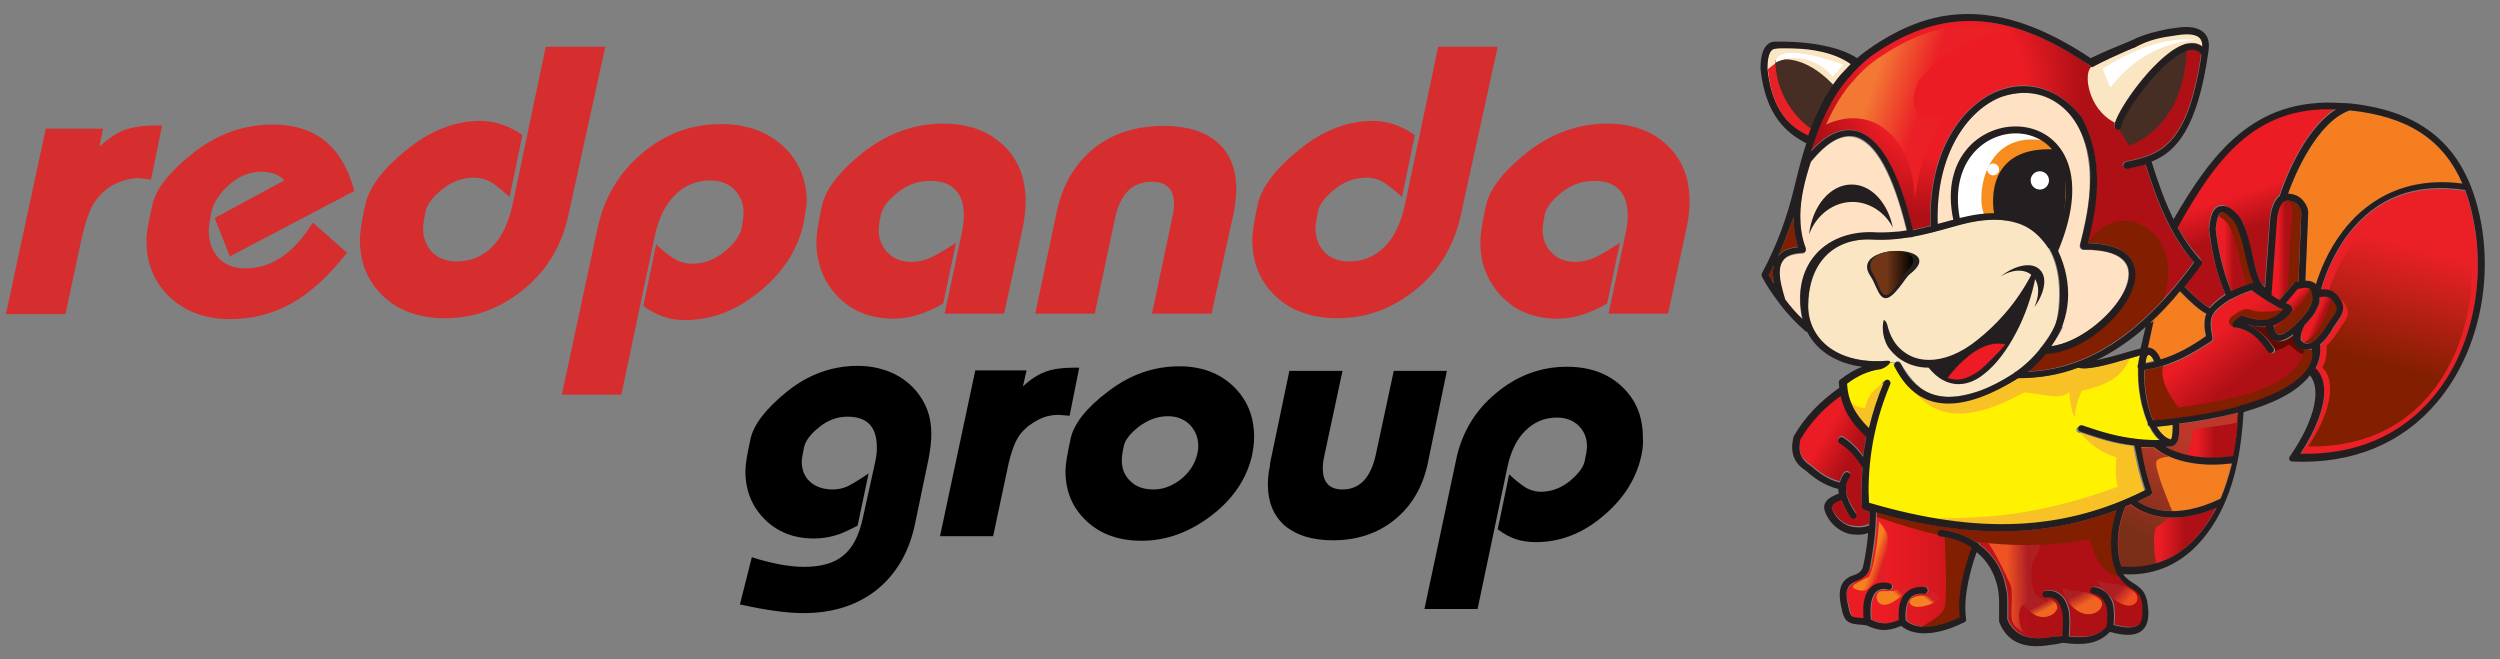 <?xml version="1.0" encoding="utf-8"?>
<!-- Generator: Adobe Illustrator 21.0.2, SVG Export Plug-In . SVG Version: 6.00 Build 0)  -->
<svg version="1.1" id="Layer_1" xmlns="http://www.w3.org/2000/svg" xmlns:xlink="http://www.w3.org/1999/xlink" x="0px" y="0px"
	 viewBox="0 0 546 144" style="enable-background:new 0 0 546 144;" xml:space="preserve">
<rect x="0" y="0" width="546" height="144" fill="#808080" stroke="none"/>
<style type="text/css">
	.st0{fill:none;stroke:#231F20;stroke-width:1.25;}
	.st1{fill:#FBE6C4;}
	.st2{fill:#E82127;}
	.st3{fill:#462E24;}
	.st4{fill:url(#SVGID_1_);}
	.st5{fill:#FFE1C3;}
	.st6{fill:#231F20;}
	.st7{fill:#C4C6C8;}
	.st8{fill:#FFFFFF;}
	.st9{fill:#811F00;}
	.st10{fill:#9D5037;}
	.st11{fill:#F47E20;}
	.st12{fill:#FCC826;}
	.st13{fill:url(#SVGID_2_);}
	.st14{fill:url(#SVGID_3_);}
	.st15{fill:url(#SVGID_4_);}
	.st16{fill:url(#SVGID_5_);}
	.st17{fill:#EB2027;}
	.st18{fill:url(#SVGID_6_);}
	.st19{fill:url(#SVGID_7_);}
	.st20{fill:#FFF200;}
	.st21{fill:#F8C126;}
	.st22{fill:#F78D1E;}
	.st23{fill:#ED1C24;stroke:#231F20;stroke-width:0.147;stroke-miterlimit:2.414;}
	.st24{fill:#FED85D;}
	.st25{fill:url(#SVGID_8_);}
	.st26{fill:url(#SVGID_9_);}
	.st27{fill:url(#SVGID_10_);}
	.st28{fill:url(#SVGID_11_);}
	.st29{fill:url(#SVGID_12_);}
	.st30{fill:url(#SVGID_13_);}
	.st31{fill:url(#SVGID_14_);}
	.st32{fill:url(#SVGID_15_);}
	.st33{fill:url(#SVGID_16_);}
	.st34{fill:#600B00;}
	.st35{fill:url(#SVGID_17_);}
	.st36{fill:url(#SVGID_18_);}
	.st37{fill:url(#SVGID_19_);}
	.st38{fill:url(#SVGID_20_);}
	.st39{fill:url(#SVGID_21_);}
	.st40{fill:url(#SVGID_22_);}
	.st41{fill:#D62E2F;}
</style>
<path class="st0" d="M73,72"/>
<g>
	<path class="st1" d="M404.3,14.1c-0.4-1.7-13-5.4-17.2-3.2c-0.5,0.3-1.1,1.3-1.1,4.1l0,0c1,9.2,4.8,12.7,9,14.9
		c1.6-4.6,3.6-8.7,6.3-12.3l0,0c0.3-0.4,0.6-0.8,0.9-1.1L404.3,14.1L404.3,14.1z"/>
	<path class="st2" d="M395,29.9c0.2-0.6,0.4-1.2,0.7-1.8l0,0l-7.8-14.4c0,0-1.3,1-1.8,1.4l0,0C387,24.2,390.9,27.7,395,29.9z"/>
	<path class="st3" d="M401.2,19.4c1.8,5.5-5.1,9.1-5.1,9.1s-8.1-4.7-8.4-15.3C389.9,12.6,395.1,12.5,401.2,19.4L401.2,19.4z"/>
	
		<radialGradient id="SVGID_1_" cx="424.834" cy="128.509" r="53.56" gradientTransform="matrix(1 0 0 -1 0 146)" gradientUnits="userSpaceOnUse">
		<stop  offset="0.319" style="stop-color:#EC1C24"/>
		<stop  offset="0.562" style="stop-color:#AE1016"/>
	</radialGradient>
	<path class="st4" d="M464.2,35.3l0.3-0.1c6.8-1.5,13.2-2.9,16.2-23.3c-0.7-1-1.6-1.3-2.8-1c-5.5,1.3-14.4,13.9-14.7,16.6
		c0,0.4-0.4,0.7-0.8,0.7s-0.7-0.4-0.7-0.8c0.3-3.3,9.6-16.5,15.8-17.9c1.3-0.3,2.4-0.1,3.4,0.6c0-0.8-0.2-1.4-0.6-1.9
		c-0.8-0.8-2.5-1-5-0.6c-1.4,0.2-2.7,0.4-3.9,0.7l0.2-0.3c0,0-0.7,0.3-1.8,0.7c-1.4,0.4-2.6,0.9-3.7,1.5c-2.9,1.2-6.5,2.8-9.3,4.4
		c-9.3-6.5-17.7-9.7-25.7-10c-7.1-0.3-13.7,1.8-21,6.6c-2.3,1.5-4.4,3.3-6.1,5.3c0,0.1-0.1,0.2-0.2,0.3h-0.1
		c-3.8,4.4-6.3,9.8-8.3,16.2c3.4-3.7,6.7-5.2,9.8-4.5c5.2,1.2,9.4,8.5,12.5,21.7c1.3-0.3,2.6-0.6,3.9-0.9
		c-0.7-16.2,6.9-26.5,14.9-29.6c6.4-2.5,13.1-0.4,17.9,5.6l0.1,0.1c2.5,4.7,3.4,9.4,3.4,14c0,4.7-1,9.3-2,13.6
		c4.9,0.1,8.2,1.4,9.6,3.8c0.5,0.9,0.8,1.9,0.8,3c0,1.7-0.6,3.5-1.7,5.5c-3.3,5.6-11,11.7-17.9,11.9c-1.2,1.5-2.5,2.8-3.9,3.9
		c9-0.4,21.9-4.2,36.3-23.9c-5.3-6-8-13.2-10.6-21.4c-1.2,0.4-2.5,0.7-3.7,0.9l-0.3,0.1c-0.4,0.1-0.8-0.2-0.9-0.6
		C463.5,35.8,463.8,35.4,464.2,35.3L464.2,35.3z"/>
	<path class="st5" d="M450.5,71.6c-0.8,1.5-1.7,2.8-2.6,4.1c5.9-0.8,12.5-6.1,15.4-11c1.6-2.8,2-5.3,1-7c-1.2-2.1-4.4-3.2-9.3-3.1
		c-0.2,0-0.4-0.1-0.6-0.3c-0.1-0.1-0.2-0.3-0.2-0.5c0-0.1,0-0.1,0-0.2c1.1-4.4,2.2-9.2,2.2-14.1c0-4.4-0.8-8.8-3.1-13.2
		c-4.4-5.5-10.3-7.3-16.2-5.1c-7.4,2.8-14.5,12.5-14,27.8c0.9-0.2,1.7-0.5,2.6-0.7l1.5-0.4c-0.1-3.8,0.7-8.1,2.5-12.9
		c3.2-10.5,30.5-9.6,19.6,19.9c2.1,4.3,2.5,10.1,1.1,16.5C450.6,71.4,450.6,71.5,450.5,71.6L450.5,71.6z"/>
	<path class="st5" d="M408.7,50.9c1.6,0.1,3.2,0.1,5.3-0.1c0.8-0.1,1.6-0.2,2.4-0.3c-3-12.4-6.9-19.5-11.4-20.5
		c-2.9-0.7-6.1,1.2-9.6,5.5c-1.2,3.7-2.3,7.7-2.3,11.9c0,2.3,0.3,4.7,1.2,7c0,0.1,0,0.2,0,0.3s0,0.3-0.1,0.4
		c-0.1,0.2-0.4,0.3-0.6,0.3c-2.2,0.1-3.6,0.6-4.3,1.7c-0.5,0.7-0.7,1.6-0.7,2.6c0,1.8,0.6,3.9,1.2,5.9c1.2,1.5,2.4,3,3.8,4.3
		C391.1,58.2,398.3,50.5,408.7,50.9L408.7,50.9z"/>
	<path class="st1" d="M412,78.8c0.3,0,0.5,0.1,0.7,0.3c0.5,0,0.9,0.1,1.2,0.1c0.1-0.1,0.1-0.1,0.2-0.2c0.3-0.2,0.8-0.1,1,0.3
		c4.7,7.9,8.8,8.8,18.1,5.8c2.1-0.7,4.9-2.5,6.6-3.6c0.1-0.1,0.3-0.3,0.4-0.3c2-1.3,3.7-3,5.3-5c0.1-0.2,0.2-0.3,0.3-0.4
		c1.1-1.4,2.2-3.1,3.2-4.9c0.5-2.4,0.7-4.6,0.7-6.8c0-5.4-1.5-9.8-4.5-12.6c-3.8-3.6-9.6-4.5-16.9-2.5l-2.2,0.6
		c-2.8,0.8-5.7,1.5-8.5,2.1c-0.1,0-0.1,0.1-0.2,0.1s-0.2,0-0.3,0c-1,0.2-2.1,0.3-3.1,0.4c-2.2,0.2-3.9,0.2-5.5,0.1
		C400,52,394.9,58,394.9,66.9c0,1.8,0.4,3.5,1.2,5.1C398.5,76.9,404.5,79.4,412,78.8L412,78.8z"/>
	<path class="st6" d="M412.3,75.7c0.6,0.9,1.3,1.6,2.1,2.3c1.9,1.5,4.2,2.3,6.8,2.3c1,1.2,2,2.1,3.1,2.7s2.3,0.9,3.4,0.9
		c2,0,3.9-0.8,5.6-2.2c2.6-2,5-5.2,7-9s3.5-8.1,4.3-12.4c0.1-0.4,0-0.8-0.4-1s-0.2,0-0.4,0.4c-3.5,6.8-8.1,11.5-11.9,14.5
		c-3.8,3.1-7.5,4.4-10.6,4.4c-2.3,0-4.2-0.7-5.8-2c-1.6-1.3-2.7-3.1-3.3-5.6c-0.1-0.4-0.4-1.1-0.8-1.1
		C411.2,70.6,410.8,73.1,412.3,75.7L412.3,75.7z"/>
	<path class="st6" d="M445.6,59c1.6,1.7,0.9,5.1-1.3,8.1c2.8-6.4-1.9-10.1-7.4-6.7C440.2,57.8,443.9,57.1,445.6,59L445.6,59z"/>
	<path class="st7" d="M469.6,76.8c0,0.1,0,0.2-0.1,0.3C469.6,77,469.6,76.9,469.6,76.8L469.6,76.8z"/>
	<path class="st8" d="M446.1,30.1c-5.4-3.7-15.7,0.3-17.1,5.4c-2,4.6-2.4,8.9-1.4,12.4c7.5-1.8,14.8-1.2,18.8,2.7
		c0.8,0.8,1.5,1.7,2.2,2.7c1.6-4,2.5-9.8,2.6-17.7C449.1,30.3,447.4,31.8,446.1,30.1L446.1,30.1z"/>
	<path class="st9" d="M391.7,47.3c-0.9,2.9-2,5.8-3.4,8.6c0.9-1.2,2.4-1.8,4.4-2C392,51.7,391.7,49.5,391.7,47.3L391.7,47.3z"/>
	<path class="st10" d="M501.7,61.6c0.1,0,0.2,0,0.2-0.1l0.6-14.8c0-0.7-0.2-1.4-0.8-2c-0.6-0.6-1.4-0.9-2.2-0.9
		c-0.2,0-0.4,0-0.5,0.1s-0.2,0.2-0.4,0.2c-0.9,0.8-1.3,2.7-1.4,3.9L496,64.4c0.6,0.4,1.2,0.7,1.8,1.1l3-3.6c0.1-0.1,0.3-0.2,0.4-0.2
		L501.7,61.6L501.7,61.6z"/>
	<path class="st10" d="M499.7,68.9c-1.1,1.1-2.1,1.7-3.2,2.1c0.2,0.9,0.5,1.8,1.1,2c0.4,0.1,1.7,0,4.7-3.2c1.3-1.4,2.2-2.6,2.7-4.3
		c0-0.3,0-0.5,0-0.7c0-1.1-0.2-1.6-0.5-1.8c-0.5-0.4-1.5-0.2-2.6,0h-0.1c-0.2,0.2-1.7,2-2.6,3.1l0,0c0.6,0.3,1.2,0.5,1.4,1.1
		C500.8,67.9,500.3,68.4,499.7,68.9L499.7,68.9z"/>
	<path class="st11" d="M499.7,42.3c1.2,0,2.3,0.5,3.2,1.4c0.8,0.8,1.2,1.9,1.2,3.1l-0.6,14.5c0.8,0,1.5,0.1,2.1,0.6
		c0.1,0.1,0.1,0.1,0.2,0.2c0.8-2.6,2.5-7.1,5.8-11.5c4.4-5.8,12.5-12.3,26.2-10.5c-4.2-9.6-12-14.7-24.6-16
		C506,26.6,501.2,38.3,499.7,42.3L499.7,42.3z"/>
	<path class="st12" d="M469.2,77.4c0,0-0.1,0.1-0.2,0.1c-0.2,0.2-0.4,0.8-0.6,1.7c0.6-0.1,1.3-0.2,1.9-0.4
		C470,77.8,469.5,77.5,469.2,77.4L469.2,77.4z"/>
	<path class="st10" d="M503.3,74.8c1.9,0.9,4.2-2.5,5.1-4l0.9-1.3c1.1-1.5,1.5-2.2,0.6-3.5c-0.6-0.8-1.1-1.5-3.2-1.2
		c0,0.3,0,0.5,0,0.8v0.1c-0.5,2-1.6,3.4-3.1,5l-0.1,0.1c0,0.1,0,0.1-0.1,0.2c-0.3,0.5-1,2-0.7,3C502.7,74.4,502.9,74.7,503.3,74.8
		L503.3,74.8z"/>
	
		<linearGradient id="SVGID_2_" gradientUnits="userSpaceOnUse" x1="488.727" y1="117.918" x2="498.584" y2="87.327" gradientTransform="matrix(1 0 0 -1 0 146)">
		<stop  offset="0.424" style="stop-color:#EC1C24"/>
		<stop  offset="0.676" style="stop-color:#AE1016"/>
	</linearGradient>
	<path class="st13" d="M480.7,57.6c-1.2,1.7-2.5,3.3-3.7,4.8c2.8,3,4.8,4.5,5.6,4.7c0.1-0.2,0.3-0.3,0.4-0.5c0.9-0.9,1.9-1.7,3-2.4
		c-1.8-4.3-3.1-9.2-3.6-14.3v-0.1c0.2-2.9,0.9-4.5,2.1-4.9c1.1-0.4,2.3,0.2,3.8,1.8l0.3,0.3c0.4,0.4,0.9,0.9,1.2,1.6
		c0.9,2,1.4,4.4,2,6.7c0.7,3.2,1.4,6.3,2.8,7.3l1.1-14.9c0.2-2,0.8-4.1,2.1-5.1c0.7-2.2,5.1-14.4,12.3-18.9
		c-18-0.8-26.4,11.1-34.7,25.5c1.4,2.6,3.1,5,5.1,7.2C480.9,56.9,480.9,57.3,480.7,57.6L480.7,57.6z"/>
	<path class="st11" d="M476,63.6c-2.1,2.6-4.3,4.8-6.5,6.9c0.4,0,0.7-0.2,0.8-0.6l-1.3,6c0.8,0,2,0.5,2.8,2.6c3.7-1.1,6.9-3,9.9-5
		v-0.1c-0.2-1-0.3-1.9-0.3-2.8c0-0.7,0.1-1.4,0.4-2.1C480.5,67.9,478.6,66.3,476,63.6L476,63.6z"/>
	<path class="st11" d="M470.4,97.7c-1,0-2-0.1-2.9-0.1c0.7,3.6,1.5,6.7,2.4,9.7c0.1,0.3,0,0.7-0.4,0.9c-0.9,0.5-1.8,0.9-2.7,1.3
		c2,1.4,8,4.3,18.1-0.6c1-2.3,1.8-4.9,2.4-7.7C476.4,102.6,471.1,98.3,470.4,97.7L470.4,97.7z"/>
	
		<linearGradient id="SVGID_3_" gradientUnits="userSpaceOnUse" x1="473" y1="50.829" x2="488.928" y2="50.829" gradientTransform="matrix(1 0 0 -1 0 146)">
		<stop  offset="0.424" style="stop-color:#EC1C24"/>
		<stop  offset="0.676" style="stop-color:#AE1016"/>
	</linearGradient>
	<path class="st14" d="M475.1,97.2c-0.1,0.1-0.2,0.1-0.3,0.2c-0.1,0.1-0.2,0.2-0.4,0.2c-0.5,0-0.9,0.1-1.4,0.1
		c2.3,1.3,7.1,3.1,14.8,2c0.5-2.8,0.9-5.9,1.2-9.4c-4.3,1.1-8.9,1.9-12.9,2.4C476.1,96,475.5,96.8,475.1,97.2L475.1,97.2z"/>
	
		<linearGradient id="SVGID_4_" gradientUnits="userSpaceOnUse" x1="462.581" y1="29.052" x2="484.015" y2="29.052" gradientTransform="matrix(1 0 0 -1 0 146)">
		<stop  offset="0.424" style="stop-color:#EC1C24"/>
		<stop  offset="0.676" style="stop-color:#AE1016"/>
	</linearGradient>
	<path class="st15" d="M465.4,110.1c-0.4,0.2-0.8,0.3-1.2,0.5c0,0.1,0,0.1-0.1,0.2c-0.6,1.5-2.3,6-1.2,11.5c0.1,0.5,0.2,1,0.4,1.4
		c11,1,17.3-6,20.7-12.8C472.9,115.6,466.8,111.3,465.4,110.1L465.4,110.1z"/>
	
		<linearGradient id="SVGID_5_" gradientUnits="userSpaceOnUse" x1="403.236" y1="20.606" x2="468.004" y2="20.606" gradientTransform="matrix(1 0 0 -1 0 146)">
		<stop  offset="0.124" style="stop-color:#EC1C24"/>
		<stop  offset="0.629" style="stop-color:#AE1016"/>
	</linearGradient>
	<path class="st16" d="M461.5,122.6c-0.7-3.6-0.4-7.4,0.9-11.2c-15.7,6-32.3,6.2-52.5,0.5c0.1,4.1-0.6,8.3-1.3,12
		c-0.7,2.1-2.3,2.4-3,3c-3.3,1.5-2.2,3.7-1.6,6.1v0.2c0.4,1.7,0.8,1.7,2.3,1.8c0.3,0,0.6,0,0.9,0.1c-0.3-3.4,0.3-5.7,1.8-6.9
		c1.7-1.4,3.8-0.7,3.9-0.7c0.4,0.1,0.6,0.5,0.5,0.9s-0.5,0.6-0.9,0.5c0,0-1.5-0.4-2.5,0.4c-1.1,0.9-1.5,3-1.2,6c2,1,3.5,1.2,6.1,0.1
		c-0.2-2.7,0.3-4.7,1.6-6c1.7-1.6,4-1.2,4.1-1.2c0.4,0.1,0.7,0.5,0.6,0.9s-0.5,0.7-0.9,0.6c0,0-1.7-0.3-2.8,0.8
		c-1,0.9-1.3,2.6-1.1,5c2.3,2,6.8,1.8,11.8-0.7c-0.7-5.9,1.8-13,2.6-15.2c-3.2-2-6.5-2.4-6.7-2.4c-0.4,0-0.7-0.4-0.7-0.8
		s0.4-0.7,0.8-0.7c0.1,0,3.8,0.4,7.5,2.7c0.1,0,0.2,0,0.4,0.1c0.2,0.1,0.4,0.3,0.4,0.5c2.6,1.9,4.9,4.9,5.8,9.5
		c0.1,0.8,0.3,1.6,0.3,2.5c0,0,0,4,0,4.3c1.5,3.5,4.7,4.7,9.7,3.8l0.9-0.1l1.3-0.2c0.2-2.1,0.2-4.1,0-5.2c-0.3-1.4-0.8-2.4-1.6-2.9
		c-0.8-0.5-1.7-0.4-1.7-0.3c-0.4,0.1-0.8-0.2-0.9-0.5c-0.1-0.4,0.1-0.8,0.5-0.9c0.1,0,1.5-0.4,2.9,0.5c1.1,0.7,1.9,2,2.3,3.9
		c0.2,1.2,0.2,3.3,0,5.5c3.5,0.4,6.3,0.1,8.3-2.2c0.3-1.9,0.2-3.6-0.2-4.7c-0.8-2.2-2.6-2.4-2.7-2.4c-0.4,0-0.7-0.4-0.7-0.8
		c0-0.4,0.4-0.7,0.8-0.7c0.1,0,2.8,0.2,4,3.3c0.4,1.2,0.5,3,0.3,5c2.6,0.7,4.5,0.7,5.4,0c0.6-0.5,0.9-1.3,0.9-2.6v-0.4v-1.2
		c-0.2-2.4-1.1-3-2.4-3.8C464,127.6,462.3,126.4,461.5,122.6L461.5,122.6z"/>
	<path class="st10" d="M502.6,76.2c-0.7-0.3-1.2-0.9-1.4-1.6c-0.2-0.5-0.2-1-0.1-1.5c-1.6,1.3-2.8,1.7-3.9,1.4
		c-1.3-0.4-1.9-1.9-2.1-3.1c-1.4,0.2-2.8-0.1-4.1-0.5c2.8,1.2,4.5,3.3,5.8,5.2c0.1,0.1,0.1,0.3,0.1,0.4c0,0.2-0.1,0.5-0.3,0.6
		c-0.3,0.2-0.8,0.1-1-0.2c-1.9-2.8-3.8-4.7-7.1-5.3c-0.3-0.1-0.5-0.3-0.6-0.5c-0.1-0.3,0-0.6,0.2-0.8l1.4-1.1
		c0.2-0.2,0.5-0.2,0.7-0.1c3.4,1.1,5.6,1.6,8.4-1.1c0.1-0.1,0.2-0.2,0.3-0.3c-0.1,0-0.2-0.1-0.2-0.1c-0.3-0.1-0.7-0.3-1-0.4l0,0
		c-1.3-0.6-2.4-1.4-3.3-2l-1.6-1.1c0,0-0.5-0.3-0.8-0.6c-1.7,0.5-3.2,1.1-4.5,1.9c-0.1,0.1-0.1,0.1-0.2,0.1h-0.1
		c-1.2,0.7-2.2,1.5-3.1,2.4c-0.9,0.8-1.1,1.7-1.1,2.8c0,0.7,0.1,1.6,0.3,2.6l0.1,0.6V74c0,0.2-0.1,0.5-0.3,0.6
		c-4.2,2.8-8.9,5.6-14.6,6.3c-0.1,1.9,0.1,4.5,0.7,7.3c0.3,1.4,0.7,2.7,1.2,3.7c7.3-0.6,13.6-1.7,18.9-3.1c0.1-0.2,0.4-0.3,0.6-0.3
		c0.1,0,0.1,0,0.2,0c6.6-1.9,11.3-4.4,13.6-7.3c1.2-1.5,1.8-3.2,1.7-4.9C504.2,76.6,503.3,76.5,502.6,76.2L502.6,76.2z"/>
	<path class="st17" d="M538.4,41.7c-10.8-1.7-19.5,1.6-25.7,9.8c-3.5,4.7-5.2,9.7-5.8,11.9c2.3-0.2,3.3,0.8,4,1.8
		c1.7,2.2,0.5,3.8-0.5,5.3l-0.8,1.2c-1.1,1.8-2.1,2.9-2.9,3.7c0.2,1.8-0.1,3.6-1,5.2c1.3,1.2,1.9,3,1.9,5.1c0,3.6-1.8,8.4-5.2,13.6
		c12,0.2,22.1-4.1,29-12.4c8.5-10.2,11.8-25.9,8.5-40C539.5,45,539,43.3,538.4,41.7L538.4,41.7z"/>
	
		<linearGradient id="SVGID_6_" gradientUnits="userSpaceOnUse" x1="531.526" y1="109.131" x2="515.782" y2="49.994" gradientTransform="matrix(1 0 0 -1 0 146)">
		<stop  offset="0.286" style="stop-color:#EB2027"/>
		<stop  offset="0.729" style="stop-color:#811F00"/>
	</linearGradient>
	<path class="st18" d="M537.3,44.5c-10-1.6-17.9,1.5-23.6,9c-3.3,4.3-4.8,8.9-5.4,11c2.1-0.2,3,0.8,3.7,1.7c1.5,2.1,0.5,3.5-0.5,4.8
		l-0.7,1.1c-1,1.6-1.9,2.7-2.7,3.4c0.2,1.7-0.1,3.3-0.9,4.8c1.2,1.1,1.7,2.7,1.7,4.7c0,3.3-1.6,7.7-4.8,12.5
		c11.1,0.2,20.3-3.7,26.7-11.5c7.8-9.4,10.9-23.8,7.9-36.8C538.3,47.5,537.9,45.9,537.3,44.5L537.3,44.5z"/>
	
		<linearGradient id="SVGID_7_" gradientUnits="userSpaceOnUse" x1="391.368" y1="52.412" x2="417.315" y2="36.889" gradientTransform="matrix(1 0 0 -1 0 146)">
		<stop  offset="0.224" style="stop-color:#EC1C24"/>
		<stop  offset="0.471" style="stop-color:#AE1016"/>
	</linearGradient>
	<path class="st19" d="M408.3,112.4c0-0.3,0-0.6,0-1c-0.4-0.1-0.8-0.2-1.2-0.4c-0.3-0.1-0.5-0.4-0.5-0.7c-0.1-2.9-0.1-5.7,0.2-8.5
		c-1.7-2.5-2.4-3.5-5-5.3c-0.3-0.2-0.4-0.7-0.2-1c0.2-0.3,0.7-0.4,1-0.2c2.2,1.6,3.2,2.6,4.3,4.2c0.2-1.5,0.4-2.9,0.7-4.4
		c-2.2-2-4.7-4.7-5.6-8.9c-3.8,2.7-6.7,5.9-8.8,9.5c-0.1,0.6-0.2,1.2-0.2,1.7c0,1.8,0.8,3,2.4,4l0.1,0.1c1.7,1.4,3.5,2.9,6.3,3.6
		c0.3-1.2,0.9-1.9,1-2c0.3-0.3,0.7-0.3,1-0.1c0.3,0.3,0.3,0.7,0.1,1c-0.1,0.1-2.3,2.8,1.4,7.8c0.2,0.3,0.2,0.8-0.2,1
		c-0.3,0.2-0.8,0.2-1-0.1c-1.1-1.4-1.7-2.7-2-3.8c-0.8,0.3-1.7,0.7-2,1.2c-0.1,0.2-0.1,0.4-0.1,0.6c0.6,1.8,2.4,3.9,4.7,4.1
		c2.3,0.3,3.2-0.3,3.2-0.3c0.1-0.1,0.2-0.1,0.3-0.1C408.3,114,408.3,113.2,408.3,112.4L408.3,112.4z"/>
	<path class="st20" d="M454.7,93l1.5,0.5c3.3,1.1,8.5,2.8,15.4,2.7c-0.9-0.8-1.7-1.9-2.2-3c-0.2-0.1-0.4-0.3-0.4-0.5
		c0-0.1,0-0.2,0-0.3c-0.6-1.4-1-2.9-1.3-4c-0.5-2.2-0.8-4.6-0.8-6.7c0-0.4,0-0.9,0-1.3c0-0.1,0-0.1-0.1-0.2v-0.1
		c0-0.1,0-0.3,0.1-0.4c0.1-0.8,0.2-1.5,0.4-2c-0.7,0.2-1.6,0.4-2.4,0.7c-5,1.5-9.3,2.6-11.1,2c-4.2,1.5-8.6,2.3-13.1,2.3
		c-1.9,1.2-3.9,2.2-6.2,2.9c-8.3,2.7-15.1,4-20.8-5.5c-0.2-0.3-0.1-0.6,0-0.8l0,0c-0.3,0-0.8-0.1-1.2-0.1c0.2,0.3-0.7,0.8-1.3,1
		c-1.6,0.6-2.5,0.8-4.1,1.4c-1.3,0.5-2.7,1.3-4.1,2.4c0.3,3.7,1.7,6.7,4.8,9.7c0.8-3.4,1.9-6.8,3.3-10.1c0.2-0.4,0.6-0.5,1-0.4
		c0.3,0.1,0.4,0.4,0.4,0.7c0,0.1,0,0.2-0.1,0.3c-3.2,7.4-4.7,15-4.7,23.3c0,0.8,0,1.6,0.1,2.5c23.8,7,42.5,6.2,60.4-2.8
		c-1-2.9-1.7-6-2.4-9.7c-4.4-0.5-7.9-1.7-10.3-2.5l-1.5-0.5c-0.4-0.1-0.6-0.5-0.5-0.9C453.9,93.1,454.3,92.9,454.7,93L454.7,93z"/>
	<path class="st21" d="M465.1,78.3H465c-5,1.5-9.3,2.6-11.1,2c-4.2,1.5-8.6,2.3-13.1,2.3c-1.9,1.2-3.9,2.2-6.2,2.9
		c-6.9,2.2-12.7,3.5-17.7-1.5c0.1,0.4,0.4,0.8,0.9,1.3c4.5,5.3,10.9,7.8,24.3,0.4c3.8,0.2,7.9,1.9,9.8-0.1c0.1-0.1,0.2,4.5,1.4,5.6
		c-0.5-1.8,1.4-5.9,1.4-5.9l1.9-0.4l0.1-0.1C461.4,83.6,464,81.3,465.1,78.3L465.1,78.3z M403.8,87.1c0.7,2.4,2.1,4.5,4.3,6.6
		c0.8-3.4,1.9-6.8,3.3-10c-1.9,1.1-3.5,2.5-4.1,5.5C405.8,88.9,404.4,88.5,403.8,87.1L403.8,87.1z M462.4,95.3
		c1.5,0.3,3.2,0.6,5,0.8V96C465.7,95.7,464,95.5,462.4,95.3L462.4,95.3z M422.2,113.2c17.3,3,32,1,46.1-6.1c-1-2.9-1.7-6-2.4-9.7
		c-4.4-0.5-7.9-1.7-10.3-2.5l-1.4-0.5c1.8,2.1,3.8,4.1,8,5.5c-0.1,2.6-0.3,3.7,0.3,6.4C445.8,112.4,434.6,113.2,422.2,113.2
		L422.2,113.2z"/>
	<path class="st12" d="M474.2,96c0.1-0.1,0.4-0.7,0.4-2.5c0-0.2,0-0.4,0-0.7c-1.2,0.1-2.4,0.3-3.5,0.4C471.9,94.7,473,95.7,474.2,96
		L474.2,96z"/>
	<path class="st22" d="M433.5,47c-2-2.5-1.1-20.4,15.3-15.8c0,0,4.7,6,2.2,13.9s-3,8.5-3,8.5S445.9,47,433.5,47L433.5,47z"/>
	<path class="st6" d="M449.7,52.1c1.1-3.6,1.6-8.5,1.4-14.8c-1.2-5.3-3-4.7-3-4.7c-15.5-0.4-12.6,13.9-12.6,13.9s0,0.3,0.1,0.7
		c3.4,0.4,6.3,1.5,8.7,3.5c1.2,1,2.2,2.2,3.1,3.5C448.3,53.6,449.1,52.9,449.7,52.1L449.7,52.1z"/>
	<path class="st6" d="M404.4,40.3c4.3,0,7.9,4,9,9.4c-1.7-3.3-5.1-5.6-8.8-5.6c-4.3,0-8,3-9.5,7.1C395.8,45,399.7,40.3,404.4,40.3
		L404.4,40.3z"/>
	<path class="st3" d="M461.9,26.8l3.1,5c0,0,12.6-3.7,12.6-22.3C471.8,10.9,463.2,22.7,461.9,26.8L461.9,26.8z"/>
	<path class="st6" d="M423.2,80.2c3.1-0.5,6.3-2,9.6-4.6c3-2.4,5.9-5.7,8.7-10c-1.2,3.6-2.8,7-4.7,9.8c-1.4,2.1-3,3.9-4.5,5.1
		c-1.6,1.2-3.2,1.8-4.7,1.8c-0.9,0-1.7-0.2-2.6-0.7C424.4,81.3,423.8,80.8,423.2,80.2L423.2,80.2z"/>
	<path class="st23" d="M425.2,82.6c0.8-1.1,2.8-3.5,5.2-5.3c2.3-1.7,5.1-2.9,7.7-2.1c-1.2,1.5-4.3,4.6-5.5,5.6
		c-1.8,1.4-3.7,2.2-5.4,2.2C426.5,82.9,425.9,82.8,425.2,82.6L425.2,82.6z"/>
	<path class="st1" d="M461.9,26.8c1.2-4,9.8-15.9,15.7-17.3c1.3-0.3,2.4-0.1,3.4,0.6c0-0.8-0.2-1.4-0.6-1.9c-1.9-2-8.4-0.3-10.5,0.5
		c-1.4,0.4-2.6,0.9-3.7,1.5c-2.9,1.2-6.4,2.8-9.2,4.3C454.9,15.2,455.7,23.7,461.9,26.8L461.9,26.8z"/>
	<path class="st24" d="M478.8,10.8c-0.3,0-0.6,0-0.9,0.1c-0.1,0-0.2,0.1-0.3,0.1L478.8,10.8L478.8,10.8z"/>
	<path class="st8" d="M387.7,13.7c3.5-1.7,8.2-1.7,12.6,3c1.1-1.1,1.2-1.5,2.3-2.6C392.8,10.7,388.1,10.8,387.7,13.7L387.7,13.7z"/>
	<path class="st9" d="M387.4,57.8c-0.4,0.7-0.7,1.4-1.1,2.1c0.4,0.7,0.7,1.3,1.1,1.9c-0.1-0.8-0.2-1.6-0.2-2.3
		C387.2,59,387.3,58.4,387.4,57.8L387.4,57.8z"/>
	
		<linearGradient id="SVGID_8_" gradientUnits="userSpaceOnUse" x1="401.913" y1="129.779" x2="435.37" y2="118.627" gradientTransform="matrix(1 0 0 -1 0 146)">
		<stop  offset="0.209" style="stop-color:#F37834"/>
		<stop  offset="0.538" style="stop-color:#EB2027"/>
	</linearGradient>
	<path class="st25" d="M438.9,6.6c-2.3-0.6-4.6-0.9-6.9-1c-7.1-0.3-13.8,1.8-21,6.6c-2.4,1.5-4.4,3.3-6.1,5.3c0,0.1-0.1,0.2-0.2,0.3
		h-0.1c-2.4,2.7-4.2,5.9-5.8,9.4c10.6-4.8,19.1,3.5,19.4,16.4c0.9-7.1,2.7-13.4,6.8-17.9c-6.9,0.9-8.4-2.1-6.1-8
		C422.8,13.1,428.8,8.2,438.9,6.6L438.9,6.6z"/>
	<path class="st9" d="M456,53c4.9,0.1,8.1,1.4,9.6,3.8c0.5,0.9,0.8,1.9,0.8,3c0,1.7-0.6,3.5-1.7,5.5c-3.3,5.6-11,11.7-17.9,11.9
		c-1.2,1.5-2.5,2.8-3.9,3.9c7.6-0.4,17.9-3.1,29.5-15.7c5.2-13.6-8.1-22.7-15.7-13.4C456.5,52.4,456.3,52.7,456,53L456,53z"/>
	<path class="st8" d="M435.3,35.7c0.7,0,1.3,0.6,1.3,1.3s-0.6,1.3-1.3,1.3c-0.7,0-1.3-0.6-1.3-1.3C434.1,36.3,434.7,35.7,435.3,35.7
		L435.3,35.7z"/>
	<path class="st8" d="M445.5,37.4c1.1,0,2,0.9,2,2s-0.9,2-2,2s-2-0.9-2-2C443.5,38.3,444.4,37.4,445.5,37.4L445.5,37.4z"/>
	<path class="st8" d="M459.2,15c7-4.4,13.8-6.9,20.3-6.3c-7.6,0.7-13.8,4.2-18.6,10.4C460.3,17.8,459.8,16.4,459.2,15L459.2,15z"/>
	
		<linearGradient id="SVGID_9_" gradientUnits="userSpaceOnUse" x1="466.098" y1="13.784" x2="456.654" y2="22.672" gradientTransform="matrix(1 0 0 -1 0 146)">
		<stop  offset="0.133" style="stop-color:#EF4E23"/>
		<stop  offset="0.362" style="stop-color:#AE1F24"/>
	</linearGradient>
	<path class="st26" d="M458.3,126.8c-1.1-0.5,1.8,3.6,5.1,5.1c3,1.4,4.8-1.5,2.1-3.1C462.5,126.9,460.5,127.9,458.3,126.8
		L458.3,126.8z"/>
	
		<linearGradient id="SVGID_10_" gradientUnits="userSpaceOnUse" x1="456.261" y1="12.83" x2="450.706" y2="22.967" gradientTransform="matrix(1 0 0 -1 0 146)">
		<stop  offset="0.133" style="stop-color:#F16322"/>
		<stop  offset="0.362" style="stop-color:#AE1F24"/>
	</linearGradient>
	<path class="st27" d="M450.9,128.5c-1.1-0.5,0.3,3.8,3.6,5.3c3,1.4,6.3-1.7,3.6-3.3C455.1,128.5,453.1,129.5,450.9,128.5
		L450.9,128.5z"/>
	
		<linearGradient id="SVGID_11_" gradientUnits="userSpaceOnUse" x1="412.908" y1="16.286" x2="416.546" y2="19.803" gradientTransform="matrix(1 0 0 -1 0 146)">
		<stop  offset="0.133" style="stop-color:#F58220"/>
		<stop  offset="0.362" style="stop-color:#DD1F26"/>
	</linearGradient>
	<path class="st28" d="M411.3,129.1c-0.9,0-1.1,0.3-1.3,0.7c-0.6,1,0.5,3.6,3.7,1.5c1.1-0.7,1.9-1.3,2.5-1.9c2.2-2.2,0.4-1.5-0.9-1
		C412.8,129.4,414.2,129,411.3,129.1L411.3,129.1z"/>
	
		<linearGradient id="SVGID_12_" gradientUnits="userSpaceOnUse" x1="420.173" y1="14.935" x2="422.599" y2="17.724" gradientTransform="matrix(1 0 0 -1 0 146)">
		<stop  offset="0.133" style="stop-color:#F58220"/>
		<stop  offset="0.362" style="stop-color:#D32027"/>
	</linearGradient>
	<path class="st29" d="M421.7,129.1c0.2,0.3,0.6,1.1-1.7,1c-2.3-0.1-3.9,1.3-2.3,2.2s6.1-0.9,5.7-1.8
		C422.9,129.4,421.4,128.8,421.7,129.1L421.7,129.1z"/>
	
		<linearGradient id="SVGID_13_" gradientUnits="userSpaceOnUse" x1="435.847" y1="17.935" x2="455.492" y2="18.299" gradientTransform="matrix(1 0 0 -1 0 146)">
		<stop  offset="0.133" style="stop-color:#EF5323"/>
		<stop  offset="0.362" style="stop-color:#AE1F24"/>
	</linearGradient>
	<path class="st30" d="M433.6,118.4c0,0.1,8.7,0.4,10.9,0c2.1-0.4,0.3,3.1-0.4,4.1c-0.7,1-0.7,6.1,0.5,7.2c0.6,0.5,0.8,1,1.5,1.2
		c9.1,3-1.9,3.6-2.3,1.4c-0.2-1-2.1-0.4-2.5,0.4c-0.8,1.6,0,4.9,0.6,5.2c0.9,0.4-1.7-0.2-2.4-2.2c-0.6-1.8,0.4-6.2-0.5-8.2
		C436.4,121.8,433.4,116.6,433.6,118.4L433.6,118.4z"/>
	<path class="st9" d="M461.5,122.6c-0.7-3.6-0.4-7.4,0.9-11.2c-15.7,6-32.3,6.2-52.5,0.5c0,0.3,0,0.7,0,1c4.4,1.5,8.9,2.9,13.6,4
		c-0.1-0.1-0.1-0.3-0.1-0.5c0-0.4,0.4-0.7,0.8-0.7c0.1,0,3.7,0.4,7.2,2.6c7.5,1,15.6,1.1,25-0.5c1.1,3.6,2.4,7.1,6.1,8.1
		c0-0.1,0.1-0.3,0.1-0.4C462.1,124.8,461.7,123.8,461.5,122.6L461.5,122.6z"/>
	<path class="st9" d="M419.7,136.9c2.3,0.2,5.2-0.5,8.4-2.1c-0.7-5.9,1.8-13,2.6-15.2c-2.4-1.5-4.8-2.1-6-2.3
		c0.1,2.2,0.7,13.5-0.1,15.6C424,134.6,420.9,136.1,419.7,136.9L419.7,136.9z"/>
	
		<linearGradient id="SVGID_14_" gradientUnits="userSpaceOnUse" x1="407.971" y1="24.646" x2="417.673" y2="21.372" gradientTransform="matrix(1 0 0 -1 0 146)">
		<stop  offset="0.133" style="stop-color:#F58220"/>
		<stop  offset="0.362" style="stop-color:#E01F26"/>
	</linearGradient>
	<path class="st31" d="M406.9,126.6c-0.6,0.3-1.2,0.7-1.8,1c-1.6,0.9,1.6,1.8,2.5,1.2c1.7-1.1,1.3-2.1,3.2-1.8c0.3,0,0.5,0,0.5-0.2
		l0.2,0.1c0,0,1-8.7,0.7-9.9c-0.2-1.2-1.8-3.1-1.8-3.1c-0.4,5.1-1,9.6-2.2,12.1C407.9,126.1,407.4,126.3,406.9,126.6L406.9,126.6z"
		/>
	<path class="st6" d="M408.5,60.3c1.8,2.6,2.1,7.8,6.2,2.6c1-1.2,1.8-2.6,2.5-3.1C425.8,53.1,403.5,53,408.5,60.3L408.5,60.3z"/>
	
		<linearGradient id="SVGID_15_" gradientUnits="userSpaceOnUse" x1="408.454" y1="86.373" x2="417.783" y2="86.373" gradientTransform="matrix(1 0 0 -1 0 146)">
		<stop  offset="0.391" style="stop-color:#703616"/>
		<stop  offset="1" style="stop-color:#000000"/>
	</linearGradient>
	<path class="st32" d="M409.1,59.9c1.5,2.4,1.8,7.3,5.1,2.5c0.8-1.1,1.4-2.4,2-2.9C423.2,53.2,405,53.2,409.1,59.9L409.1,59.9z"/>
	<path class="st10" d="M488.6,49.4c-0.2-0.4-0.5-1.1-0.9-1.4l-0.4-0.4c-1.5-1.5-2.1-1.1-2.2-1.1c-0.2,0.1-0.9,0.5-1.1,3.5
		c0.5,4.8,1.7,9.5,3.4,13.6c1.4-0.7,2.9-1.3,4.6-1.8c0.1,0,0.2,0,0.3,0c-0.8-1.6-1.3-3.8-1.8-6C489.9,53.6,489.4,51.3,488.6,49.4
		L488.6,49.4z"/>
	
		<linearGradient id="SVGID_16_" gradientUnits="userSpaceOnUse" x1="479.212" y1="72.699" x2="493.071" y2="56.136" gradientTransform="matrix(1 0 0 -1 0 146)">
		<stop  offset="0.124" style="stop-color:#EC1C24"/>
		<stop  offset="0.629" style="stop-color:#AE1016"/>
	</linearGradient>
	<path class="st33" d="M502.6,76.2c-0.7-0.3-1.2-0.9-1.4-1.6c-0.2-0.5-0.2-1-0.1-1.5c-1.6,1.3-2.8,1.7-3.9,1.4
		c-1.3-0.4-1.9-1.9-2.1-3.1c-1.4,0.2-2.8-0.1-4.1-0.5c2.8,1.2,4.5,3.3,5.8,5.2c0.1,0.1,0.1,0.3,0.1,0.4c0,0.2-0.1,0.5-0.3,0.6
		c-0.3,0.2-0.8,0.1-1-0.2c-1.9-2.8-3.8-4.7-7.1-5.3c-0.3-0.1-0.5-0.3-0.6-0.5c-0.1-0.3,0-0.6,0.2-0.8l1.4-1.1
		c0.2-0.2,0.5-0.2,0.7-0.1c3.4,1.1,5.6,1.6,8.4-1.1c0.1-0.1,0.2-0.2,0.3-0.3c-0.1,0-0.2-0.1-0.2-0.1c-0.3-0.1-0.7-0.3-1-0.4l0,0
		c-1.3-0.6-2.4-1.4-3.3-2l-1.6-1.1c0,0-0.5-0.3-0.8-0.6c-1.7,0.5-3.2,1.1-4.5,1.9c-0.1,0.1-0.1,0.1-0.2,0.1h-0.1
		c-1.2,0.7-2.2,1.5-3.1,2.4c-0.9,0.8-1.1,1.7-1.1,2.8c0,0.7,0.1,1.6,0.3,2.6l0.1,0.6V74c0,0.2-0.1,0.5-0.3,0.6
		c-4.2,2.8-8.9,5.6-14.6,6.3c-0.1,1.9,0.1,4.5,0.7,7.3c0.3,1.4,0.7,2.7,1.2,3.7c7.3-0.6,13.6-1.7,18.9-3.1c0.1-0.2,0.4-0.3,0.6-0.3
		c0.1,0,0.1,0,0.2,0c6.6-1.9,11.3-4.4,13.6-7.3c1.2-1.5,1.8-3.2,1.7-4.9C504.2,76.6,503.3,76.5,502.6,76.2L502.6,76.2z"/>
	<path class="st34" d="M502.6,76.2c-0.7-0.3-1.2-0.9-1.4-1.6c-0.2-0.5-0.2-1-0.1-1.5c-1.6,1.3-2.8,1.7-3.9,1.4
		c-1.3-0.4-1.9-1.9-2.1-3.1c-1.4,0.2-2.8-0.1-4.1-0.5c2.8,1.2,4.5,3.3,5.8,5.2c0.1,0.1,0.1,0.3,0.1,0.4v0.1c0.8-0.2,2.3-0.7,2.7-1.2
		c0.6-0.7,2.3,2.6,4.1,1.8c0.3-0.1,0.4-0.4,0.4-0.8C503.6,76.5,503.1,76.4,502.6,76.2L502.6,76.2z"/>
	
		<linearGradient id="SVGID_17_" gradientUnits="userSpaceOnUse" x1="496.068" y1="91.35" x2="502.578" y2="91.35" gradientTransform="matrix(1 0 0 -1 0 146)">
		<stop  offset="0.224" style="stop-color:#EC1C24"/>
		<stop  offset="0.471" style="stop-color:#AE1016"/>
	</linearGradient>
	<path class="st35" d="M501.7,61.6c0.1,0,0.2,0,0.2-0.1l0.6-14.8c0-0.7-0.2-1.4-0.8-2c-0.6-0.6-1.4-0.9-2.2-0.9
		c-0.2,0-0.4,0-0.5,0.1s-0.2,0.2-0.4,0.2c-0.9,0.8-1.3,2.7-1.4,3.9L496,64.4c0.6,0.4,1.2,0.7,1.8,1.1l3-3.6c0.1-0.1,0.3-0.2,0.4-0.2
		L501.7,61.6L501.7,61.6z"/>
	
		<linearGradient id="SVGID_18_" gradientUnits="userSpaceOnUse" x1="483.938" y1="90.974" x2="492.177" y2="90.974" gradientTransform="matrix(1 0 0 -1 0 146)">
		<stop  offset="0.224" style="stop-color:#EC1C24"/>
		<stop  offset="0.471" style="stop-color:#AE1016"/>
	</linearGradient>
	<path class="st36" d="M488.6,49.4c-0.2-0.4-0.5-1.1-0.9-1.4l-0.4-0.4c-1.5-1.5-2.1-1.1-2.2-1.1c-0.2,0.1-0.9,0.5-1.1,3.5
		c0.5,4.8,1.7,9.5,3.4,13.6c1.4-0.7,2.9-1.3,4.6-1.8c0.1,0,0.2,0,0.3,0c-0.8-1.6-1.3-3.8-1.8-6C489.9,53.6,489.4,51.3,488.6,49.4
		L488.6,49.4z"/>
	
		<linearGradient id="SVGID_19_" gradientUnits="userSpaceOnUse" x1="498.516" y1="80.323" x2="503.487" y2="75.673" gradientTransform="matrix(1 0 0 -1 0 146)">
		<stop  offset="0.224" style="stop-color:#EC1C24"/>
		<stop  offset="0.471" style="stop-color:#AE1016"/>
	</linearGradient>
	<path class="st37" d="M499.7,68.9c-1.1,1.1-2.1,1.7-3.2,2.1c0.2,0.9,0.5,1.8,1.1,2c0.4,0.1,1.7,0,4.7-3.2c1.3-1.4,2.2-2.6,2.7-4.3
		c0-0.3,0-0.5,0-0.7c0-1.1-0.2-1.6-0.5-1.8c-0.5-0.4-1.5-0.2-2.6,0h-0.1c-0.2,0.2-1.7,2-2.6,3.1l0,0c0.6,0.3,1.2,0.5,1.4,1.1
		C500.8,67.9,500.3,68.4,499.7,68.9L499.7,68.9z"/>
	
		<linearGradient id="SVGID_20_" gradientUnits="userSpaceOnUse" x1="504.522" y1="76.777" x2="509.332" y2="74.693" gradientTransform="matrix(1 0 0 -1 0 146)">
		<stop  offset="0.224" style="stop-color:#EC1C24"/>
		<stop  offset="0.471" style="stop-color:#AE1016"/>
	</linearGradient>
	<path class="st38" d="M503.3,74.8c1.9,0.9,4.2-2.5,5.1-4l0.9-1.3c1.1-1.5,1.5-2.2,0.6-3.5c-0.6-0.8-1.1-1.5-3.2-1.2
		c0,0.3,0,0.5,0,0.8v0.1c-0.5,2-1.6,3.4-3.1,5l-0.1,0.1c0,0.1,0,0.1-0.1,0.2c-0.3,0.5-1,2-0.7,3C502.7,74.4,502.9,74.7,503.3,74.8
		L503.3,74.8z"/>
	<path class="st9" d="M488.1,71.4c-0.1-0.1-0.2-0.2-0.2-0.4c-0.1-0.3,0-0.6,0.3-0.8l1.4-1.1c0.2-0.2,0.5-0.2,0.7-0.1
		c3.4,1.1,5.6,1.6,8.4-1.1c0.1-0.1,0.2-0.2,0.3-0.3c-0.1,0-0.2-0.1-0.2-0.1c-1.4,0.6-5.7,0.8-6.8,0.3c-1.2-0.5-2.1-0.5-4.3,1.1
		c-2.2,1.6,0.3,2.7,0.3,2.7L488.1,71.4L488.1,71.4z"/>
	<path class="st9" d="M488.6,49.4c-0.2-0.4-0.5-1.1-0.9-1.4l-0.4-0.4c-1.5-1.5-2.1-1.1-2.2-1.1s-0.3,0.2-0.6,0.7
		c0.3,0.1,0.8,0.4,1.4,1l0.4,0.4c0.3,0.3,0.7,1,0.9,1.4c0.8,1.9,1.4,4.2,1.9,6.5c0.5,2.1,0.9,4.1,1.6,5.7c0.4-0.1,0.9-0.3,1.3-0.4
		c0.1,0,0.2,0,0.3,0c-0.8-1.6-1.3-3.8-1.8-6C489.9,53.6,489.4,51.3,488.6,49.4L488.6,49.4z"/>
	<path class="st9" d="M501.7,61.6c0.1,0,0.2,0,0.2-0.1l0.6-14.8c0-0.7-0.2-1.4-0.8-2c-0.6-0.6-1.3-0.9-2.1-0.9
		c0.6,0.6,1.4,1.8,1,4.2c-0.6,4-0.9,14.7-0.9,14.7l-1.9,2.8l0,0l3-3.6c0.1-0.1,0.3-0.2,0.4-0.2L501.7,61.6L501.7,61.6z"/>
	<path class="st9" d="M496.7,71.6c0.2,0.7,0.5,1.3,0.9,1.4s1.7,0,4.7-3.2c1.3-1.4,2.2-2.6,2.7-4.3c0-0.3,0-0.5,0-0.7
		c0-1.1-0.2-1.6-0.5-1.8l0,0C502.7,67.3,497.7,70.9,496.7,71.6L496.7,71.6z"/>
	<path class="st9" d="M503.3,74.8c1.9,0.9,4.2-2.5,5.1-4l0.9-1.3c1.1-1.5,1.5-2.2,0.6-3.5c-0.2-0.3-0.4-0.6-0.7-0.8
		C508.7,66.9,507.1,72.7,503.3,74.8C503.2,74.8,503.3,74.8,503.3,74.8L503.3,74.8z"/>
	<path class="st9" d="M472.4,79.9c-1.3,0.4-2.6,0.7-4,0.9c-0.1,1.9,0.1,4.5,0.7,7.3c0.3,1.4,0.7,2.7,1.2,3.7
		c7.3-0.6,13.6-1.7,18.9-3.1c0.1-0.2,0.4-0.3,0.6-0.3c0.1,0,0.1,0,0.2,0c6.6-1.9,11.3-4.4,13.6-7.3c1.2-1.5,1.8-3.2,1.7-4.9
		c-0.8,0.3-1.5,0.3-2.1,0.2c-1.1,7.2-12.4,10.6-27.4,12.6C473.4,85.9,471.8,82.9,472.4,79.9L472.4,79.9z"/>
	
		<linearGradient id="SVGID_21_" gradientUnits="userSpaceOnUse" x1="446.73" y1="11.767" x2="443.381" y2="17.879" gradientTransform="matrix(1 0 0 -1 0 146)">
		<stop  offset="0.133" style="stop-color:#F16722"/>
		<stop  offset="0.362" style="stop-color:#AE1F24"/>
	</linearGradient>
	<path class="st39" d="M448.3,131.1c-0.9-0.6-1.7-0.9-2.5-1.1c0.4,0.2,0.8,0.4,1.1,0.6c0.8,0.5,0.5,1.3-2.6,1
		c-1.1-0.1-1.9,0.1-2.4,0.5c0.7,0.9,1.6,1.7,2.7,2.3C447.7,135.8,451,132.8,448.3,131.1z"/>
	
		<linearGradient id="SVGID_22_" gradientUnits="userSpaceOnUse" x1="480.091" y1="55.454" x2="467.558" y2="28.758" gradientTransform="matrix(1 0 0 -1 0 146)">
		<stop  offset="0.171" style="stop-color:#BD382A"/>
		<stop  offset="1" style="stop-color:#7B2F18"/>
	</linearGradient>
	<path class="st40" d="M473.7,99.7c-2-0.8-3.1-1.7-3.3-1.9c-1,0-2,0-2.9-0.1c0.7,3.6,1.5,6.7,2.5,9.6c0.1,0.3,0,0.7-0.4,0.9
		c-0.9,0.5-1.8,0.9-2.7,1.3c1.2,0.8,3.6,2.1,7.5,2.1c0,0-3.5-8.2-3.5-10.4C470.8,100.2,472.2,99.9,473.7,99.7z M475.8,92.6
		c0.2,3.3-0.4,4.2-0.9,4.6c-0.1,0.1-0.2,0.1-0.3,0.2c-0.1,0.1-0.2,0.2-0.4,0.2c-0.5,0-0.9,0.1-1.4,0.1c1,0.6,2.5,1.2,4.6,1.7
		c0.1,0,0.1-0.1,0.2-0.1c0.6-0.6,1.5-5.6,1.5-5.6s5.8-0.6,9.4-1.4c0.1-0.7,0.1-1.4,0.2-2.2C484.4,91.3,479.9,92.1,475.8,92.6z
		 M464.2,110.8c0,0.1,0,0.1-0.1,0.2c-0.5,1.5-2.2,6-1.1,11.5c0.1,0.5,0.2,1,0.4,1.4c2.8,0.2,5.3-0.1,7.5-0.7c-0.3-1.6-0.9-6.2,0-8.1
		c1.3-0.7,2.1-1.4,2.6-2c-4.6-0.2-7.3-2.1-8.2-2.8C465,110.4,464.6,110.6,464.2,110.8z"/>
	<path class="st7" d="M469.6,76.8c0,0.1,0,0.2-0.1,0.3C469.6,77,469.6,76.9,469.6,76.8L469.6,76.8z"/>
	<path class="st24" d="M478.8,10.8c-0.3,0-0.6,0-0.9,0.1c-0.1,0-0.2,0.1-0.3,0.1L478.8,10.8L478.8,10.8z"/>
	<path class="st6" d="M541.4,46.4c-3.4-14.5-12.3-22.1-28-23.8c-0.1,0-0.3-0.1-0.4,0c-0.6-0.1-1.1-0.1-1.7-0.1
		c-19.1-1.3-28.3,11.1-36.6,25.4c-1.9-3.9-3.4-8.1-4.8-12.6c5.3-2.1,10-7.1,12.4-23.9c0.3-1.8,0.1-3.2-0.9-4.2
		c-1.2-1.2-3.2-1.6-6.3-1.1c-1.8,0.2-3.4,0.6-4.9,1l0,0h-0.1c-1.7,0.5-3.2,1-4.5,1.7c-2.7,1.1-6.1,2.5-9,3.9
		c-8.1-5.4-15.1-8.2-21.3-9.2c-11.1-1.8-19.4,2.1-26,6.4c-1.3,0.9-2.6,1.8-3.7,2.8c-6.2-4.1-17.9-3.6-17.9-3.6l0,0
		c-0.5,0-1,0.1-1.4,0.4c-1.2,0.8-1.8,2.6-1.8,5.5v0.1c1.1,10.1,5.6,13.9,10,16.2c-1,3-1.8,6.2-2.6,9.5c-1.6,6.7-3.8,12.7-7.1,18.9
		c-0.1,0.2-0.1,0.5,0,0.7c1.1,2.1,2.4,4,3.8,5.8c0,0.1,0.1,0.2,0.2,0.3c1.7,2.2,3.6,4.2,5.6,5.9c0.1,0.1,0.2,0.1,0.3,0.1l0,0
		c2.1,4.2,6.5,6.9,12,7.6c-1.6,0.6-3.1,1.5-4.8,2.8c-0.2,0.1-0.3,0.4-0.3,0.6c0,0.4,0.1,0.8,0.1,1.2c-4.3,3-7.6,6.5-9.9,10.5
		c0,0.1-0.1,0.1-0.1,0.2c-0.1,0.6-0.3,1.4-0.3,2.2c0,1.8,0.6,3.7,3,5.2c1.7,1.5,3.9,3.2,7.1,4c0,0.3,0,0.6,0.1,1
		c-0.8,0.3-2.3,0.9-2.9,1.9c-0.3,0.5-0.4,1.1-0.2,1.8c0.7,2.3,3,4.8,6,5.2c1.7,0.2,2.8,0,3.5-0.3c-0.2,2.5-0.6,5-1.1,7.3
		c-0.3,1.5-1.8,1.8-2.8,2.2c-2.9,1.4-2.5,4.6-1.8,7.4v0.1c0.6,2.6,1.8,2.8,3.6,3c0.5,0,1.1,0.1,1.8,0.2c2.4,1.1,4.3,1.5,7.5,0.1
		c2.9,2.4,7.9,2.1,13.6-0.7l0,0c0.4-0.1,0.7-0.4,0.6-0.8c-0.8-5.3,1.4-12.1,2.3-14.6c2.1,1.7,4,4.3,4.7,8.3c0.1,0.8,0.2,1.5,0.2,2.3
		v4.5c0,0.1,0,0.2,0.1,0.3c1.7,4.3,5.6,5.9,11.4,4.8l0.9-0.1l1.5-0.3c0,0,0.1,0,0.2,0c3.7,0.5,7.4,0.5,10.1-2.4
		c3.2,0.9,5.5,0.9,6.9-0.2c1-0.8,1.5-2,1.5-3.8v-0.4l-0.1-1.3c-0.3-3.1-1.7-4-3.1-4.9c-0.8-0.5-1.6-1-2.3-2
		c13,0.8,19.5-9.4,22.2-15.6c2.3-5.3,3.6-11.4,4.1-19.8c6-1.7,11.5-4.2,14.3-7.8c0.1-0.1,0.1-0.2,0.2-0.2c2.2,2.6,1.7,8.8-4.4,17.7
		c-0.2,0.2-0.2,0.5-0.1,0.7s0.4,0.4,0.6,0.4c13.1,0.6,24-3.9,31.6-12.9C541.3,77.2,544.8,61,541.4,46.4L541.4,46.4z M513.2,24.1
		c12.6,1.3,20.4,6.3,24.6,16c-13.7-1.8-21.8,4.7-26.2,10.5c-3.3,4.3-5,8.9-5.8,11.5c-0.1-0.1-0.1-0.1-0.2-0.2
		c-0.6-0.5-1.3-0.6-2.1-0.6l0.6-14.5c0.1-1.1-0.4-2.2-1.2-3.1c-0.8-0.9-2-1.4-3.2-1.4C501.1,38.3,506,26.6,513.2,24.1L513.2,24.1z
		 M500.6,67.3c-0.1-0.6-0.7-0.9-1.4-1.1l0,0c0.9-1,2.4-2.8,2.6-3.1c0.1,0,0.1,0,0.1,0c1-0.2,2.1-0.4,2.6,0c0.2,0.2,0.5,0.7,0.5,1.8
		c0,0.2,0,0.5,0,0.7c-0.4,1.6-1.4,2.9-2.7,4.3c-3,3.2-4.3,3.3-4.7,3.2c-0.6-0.2-0.9-1.1-1.1-2c1-0.4,2.1-1,3.2-2.1
		C500.3,68.4,500.8,67.9,500.6,67.3L500.6,67.3z M497.9,65.5c-0.7-0.3-1.3-0.7-1.8-1.1l1.2-16.4c0.1-1.2,0.5-3.1,1.4-3.9
		c0.1,0,0.3-0.1,0.4-0.2c0.2-0.1,0.3-0.1,0.5-0.1c0.8,0,1.6,0.3,2.2,0.9c0.5,0.6,0.8,1.3,0.8,2L502,61.5c-0.1,0-0.2,0-0.2,0
		l-0.4,0.1c-0.2,0-0.3,0.1-0.4,0.2L497.9,65.5L497.9,65.5z M503.3,71.1c0-0.1,0.1-0.1,0.1-0.2l0.1-0.1c1.5-1.6,2.6-3,3.1-5v-0.1
		c0-0.3,0-0.6,0-0.8c2.1-0.4,2.7,0.4,3.2,1.2c1,1.3,0.5,2-0.6,3.5l-0.9,1.3c-0.9,1.5-3.2,4.9-5.1,4c-0.3-0.2-0.6-0.4-0.7-0.7
		C502.3,73.1,503,71.6,503.3,71.1L503.3,71.1z M510.2,23.9c-7.3,4.5-11.6,16.7-12.3,18.9c-1.3,1-1.9,3.1-2.1,5.1l-1.1,14.9
		c-1.4-1-2.1-4-2.8-7.3c-0.5-2.3-1.1-4.7-2-6.7c-0.3-0.7-0.8-1.5-1.2-1.9l-0.3-0.3c-1.5-1.6-2.7-1.8-3.8-1.5c-1.2,0.4-1.9,2-2.1,4.9
		v0.1c0.5,5,1.7,10,3.6,14.3c-1.1,0.7-2.1,1.5-3,2.4c-0.2,0.2-0.3,0.3-0.4,0.5c-0.8-0.3-2.8-1.8-5.6-4.7c1.2-1.5,2.5-3.1,3.7-4.8
		c0.2-0.3,0.2-0.7-0.1-0.9c-2-2.2-3.7-4.6-5.1-7.2C483.8,35,492.3,23.1,510.2,23.9L510.2,23.9z M492.2,61.8c-0.1,0-0.2,0-0.3,0
		c-1.7,0.5-3.2,1.1-4.6,1.8c-1.7-4.1-2.9-8.8-3.4-13.6c0.3-3,0.9-3.5,1.1-3.5c0.2-0.1,0.8-0.4,2.2,1.1l0.4,0.4
		c0.3,0.3,0.7,1,0.9,1.4c0.8,1.9,1.4,4.2,1.9,6.5C490.9,58.1,491.4,60.2,492.2,61.8L492.2,61.8z M481.8,73.4L481.8,73.4
		c-3,2.1-6.2,4-9.9,5.1c-0.8-2.1-2-2.6-2.8-2.6l1.3-6c-0.1,0.4-0.4,0.6-0.8,0.6c2.2-2,4.4-4.3,6.5-6.9c2.5,2.6,4.5,4.3,5.8,4.9
		c-0.3,0.7-0.4,1.4-0.4,2.1C481.4,71.5,481.6,72.4,481.8,73.4L481.8,73.4z M469.1,77.6c0.1,0,0.1-0.1,0.2-0.1
		c0.3,0.1,0.8,0.4,1.2,1.5c-0.6,0.1-1.3,0.3-1.9,0.4C468.7,78.3,468.9,77.7,469.1,77.6L469.1,77.6z M467.5,76.1
		c-0.7,0.2-1.6,0.4-2.9,0.8c-1.9,0.6-4.6,1.3-6.8,1.8c3.7-1.8,7.3-4.2,10.8-7.3L467.5,76.1L467.5,76.1z M469.6,77
		c0-0.1,0.1-0.2,0.1-0.3C469.6,76.9,469.6,77,469.6,77L469.6,77z M410.2,11.2c7.2-4.7,13.9-6.8,21-6.6c8.3,0.3,16,3.8,22.9,8.2
		c0.4,0.3,0.9,0.6,1.4,0.9c0.5,0.3,1,0.6,1.4,1c2.6-1.4,5.3-2.6,8-3.8h0.1c0.4-0.2,0.8-0.4,1.2-0.5l0,0c3.3-1.8,5.7-2.2,9.2-2.7
		c2.5-0.4,4.2-0.2,5,0.6c0.4,0.4,0.6,1,0.6,1.9c-0.9-0.7-2.1-0.9-3.4-0.6c-6.2,1.5-15.4,14.7-15.8,17.9c0,0.4,0.2,0.8,0.7,0.8
		c0.4,0,0.8-0.2,0.8-0.7c0.3-2.7,9.2-15.3,14.7-16.6c1.2-0.3,2.1,0,2.8,1c-3,20.4-9.4,21.8-16.2,23.3l-0.3,0.1
		c-0.4,0.1-0.6,0.5-0.6,0.9c0.1,0.4,0.5,0.6,0.9,0.6l0.3-0.1c1.2-0.3,2.5-0.5,3.7-0.9c2.6,8.2,5.4,15.4,10.6,21.4
		c-14.4,19.8-27.2,23.5-36.3,23.9c1.4-1.1,2.7-2.4,3.9-3.9c6.9-0.2,14.6-6.2,17.9-11.9c1.1-2,1.7-3.8,1.7-5.5c0-1.1-0.3-2.1-0.8-3
		c-1.4-2.4-4.7-3.7-9.6-3.8c1.1-4.3,2-8.9,2-13.6c0-4.6-0.9-9.3-3.4-14c0,0,0-0.1-0.1-0.1c-4.8-6-11.5-8-17.9-5.6
		c-8,3-15.6,13.4-14.9,29.6c-1.3,0.3-2.6,0.6-3.9,0.9c-3.1-13.2-7.3-20.5-12.5-21.7c-3.1-0.7-6.4,0.8-9.8,4.5
		c2-6.4,4.5-11.8,8.3-16.2h0.1c0.1-0.1,0.2-0.2,0.2-0.3C405.9,14.5,407.9,12.7,410.2,11.2L410.2,11.2z M449.5,54.8
		c14.8-35.5-28.8-34.6-22.9-6.8l-0.8,0.2c-0.8,0.2-1.7,0.5-2.6,0.7c-0.5-15.3,6.6-25,14-27.8c13.1-4.1,19.8,8.1,19.3,18.3
		c0,4.9-1.1,9.7-2.2,14.1c0,0.1,0,0.1,0,0.2c0,0.2,0.1,0.3,0.2,0.5s0.4,0.3,0.6,0.3c4.8,0,8,1,9.3,3.1c1,1.7,0.7,4.2-1,7
		c-2.9,4.9-9.5,10.2-15.4,11C452.4,69.5,452.8,61.9,449.5,54.8L449.5,54.8z M448.6,53.2c-0.6-1-1.3-1.9-2.2-2.7
		c-3.8-3.7-9.6-4.8-16.6-3.3c-0.3,0.1-1.4,0.3-1.8,0.4C423.4,22.3,461.1,21.9,448.6,53.2L448.6,53.2z M386,15L386,15
		c0-2.8,0.6-3.8,1.1-4.2c0.6-0.4,4.8-0.2,4.9-0.2c3.3,0.1,8.4,0.7,12.2,3.4l0,0c-0.1,0.1-0.1,0.1-0.2,0.2l0,0l-0.2,0.2l-1.8,1.9
		c-0.3,0.4-0.6,0.7-0.9,1.1l0,0c-0.3,0.5-0.7,0.9-1,1.4c-0.1,0.2-0.2,0.3-0.3,0.5c-0.2,0.3-0.4,0.7-0.6,1c-0.1,0.2-0.2,0.4-0.4,0.6
		c-0.2,0.3-0.4,0.6-0.5,1c-0.1,0.2-0.2,0.4-0.4,0.7c-0.2,0.3-0.3,0.7-0.5,1c-0.1,0.2-0.2,0.5-0.3,0.7c-0.2,0.3-0.3,0.7-0.5,1
		c-0.1,0.2-0.2,0.5-0.3,0.7c-0.2,0.4-0.3,0.8-0.5,1.2c-0.1,0.2-0.2,0.4-0.2,0.6c-0.2,0.6-0.5,1.2-0.7,1.8
		C390.9,27.7,387,24.2,386,15L386,15z M386.3,60c0.4-0.7,0.7-1.4,1.1-2.1c-0.1,0.5-0.2,1.1-0.2,1.8s0.1,1.5,0.2,2.3
		C387.1,61.3,386.7,60.6,386.3,60L386.3,60z M388.3,56c1.3-2.8,2.4-5.7,3.4-8.6c0,2.2,0.3,4.4,1,6.6C390.7,54.2,389.2,54.8,388.3,56
		L388.3,56z M393.7,69.7c-1.4-1.3-2.6-2.7-3.8-4.3c-0.6-2-1.2-4.1-1.2-5.9c0-1,0.2-1.9,0.7-2.6c0.7-1.1,2.2-1.6,4.3-1.7
		c0.2,0,0.5-0.1,0.6-0.3c0.1-0.1,0.1-0.3,0.1-0.4c0-0.1,0-0.2,0-0.3c-0.9-2.3-1.2-4.7-1.2-7c0-4.1,1.1-8.2,2.3-11.9
		c3.5-4.3,6.7-6.1,9.6-5.5c4.5,1,8.4,8.1,11.4,20.5c-0.8,0.1-1.6,0.3-2.4,0.3c-2.1,0.2-3.7,0.2-5.3,0.1
		C398.3,50.5,391.1,58.2,393.7,69.7L393.7,69.7z M412,78.8c-7.5,0.6-13.4-2-15.9-6.9c-0.8-1.6-1.2-3.3-1.2-5.1
		c0-8.9,5.1-14.8,13.8-14.5c1.5,0.1,3.3,0.1,5.5-0.1c1-0.1,2-0.3,3.1-0.4c0.1,0,0.2,0,0.3,0c0.1,0,0.1,0,0.2-0.1
		c2.8-0.5,5.7-1.3,8.5-2.1l2.2-0.6c7.3-1.9,13.2-1.1,16.9,2.5c3,2.8,4.5,7.2,4.5,12.6c0,4.9-0.9,7.8-4,11.7
		c-0.1,0.1-0.3,0.2-0.3,0.4c-1.6,2-3.4,3.6-5.3,5c-0.2,0-0.3,0.1-0.4,0.3c-10.2,6.5-19.8,8-24.8-2.1c-0.2-0.3-0.7-0.5-1-0.3
		c-0.4,0.2-0.5,0.7-0.3,1c5.4,10.9,15.5,9.7,27,2.5c4.6,0,8.9-0.7,13.1-2.3c1.8,0.6,6.1-0.5,11.1-2c0.8-0.2,1.7-0.5,2.4-0.7
		c-0.2,0.6-0.3,1.3-0.4,2c-0.1,0.1-0.1,0.2-0.1,0.4v0.1c0,0.1,0,0.1,0.1,0.2c0,0.4,0,0.8,0,1.3c0,2.1,0.3,4.5,0.8,6.7
		c0.3,1.1,0.7,2.6,1.3,4c0,0.1,0,0.2,0,0.3c0,0.2,0.2,0.4,0.4,0.5c0.6,1.1,1.3,2.2,2.2,3c-6.9,0.1-12.1-1.6-15.4-2.7l-1.5-0.5
		c-0.4-0.1-0.8,0.1-0.9,0.5s0.1,0.8,0.5,0.9l1.5,0.5c2.4,0.8,5.9,2,10.3,2.5c0.7,3.6,1.4,6.7,2.4,9.7c-17.9,9-36.6,9.8-60.4,2.8
		c0-0.8-0.1-1.7-0.1-2.5c0-8.2,1.6-15.9,4.7-23.3c0-0.1,0.1-0.2,0.1-0.3c0-0.3-0.2-0.6-0.4-0.7c-0.4-0.2-0.8,0-1,0.4
		c-1.4,3.3-2.5,6.7-3.3,10.1c-3.1-3-4.6-6-4.8-9.7c2.4-1.8,4.7-2.8,7-3.1C411.7,80.6,414.1,78.6,412,78.8L412,78.8z M471,93.2
		c1.1-0.1,2.3-0.2,3.5-0.4c0,0.2,0,0.5,0,0.7c0,1.8-0.3,2.4-0.4,2.5C473,95.7,471.9,94.7,471,93.2L471,93.2z M408,114.8
		c0,0-0.9,0.6-3.2,0.3c-2.3-0.3-4.2-2.3-4.7-4.1c-0.1-0.2,0-0.4,0.1-0.6c0.3-0.5,1.2-1,2-1.2c0.4,1.1,1,2.4,2,3.8
		c0.2,0.3,0.7,0.4,1,0.1c0.3-0.2,0.4-0.7,0.1-1c-3.7-5-1.5-7.7-1.4-7.8c0.3-0.3,0.2-0.8-0.1-1c-0.3-0.3-0.8-0.2-1,0.1
		c-0.1,0.1-0.6,0.7-1,2c-2.8-0.7-4.6-2.2-6.3-3.6l-0.1-0.1c-1.6-1-2.4-2.3-2.4-4c0-0.5,0.1-1.1,0.2-1.7c2.1-3.6,5-6.8,8.8-9.5
		c0.9,4.2,3.4,6.9,5.6,8.9c-0.3,1.5-0.5,2.9-0.7,4.4c-1.2-1.6-2.1-2.7-4.3-4.2c-0.3-0.2-0.8-0.2-1,0.2c-0.2,0.3-0.2,0.8,0.2,1
		c2.6,1.8,3.3,2.8,5,5.3c-0.2,2.8-0.3,5.6-0.2,8.5c0,0.3,0.2,0.6,0.5,0.7c0.4,0.1,0.8,0.2,1.2,0.4c0,0.3,0,0.6,0,0.9
		c0,0.8,0,1.5-0.1,2.3C408.2,114.8,408.1,114.8,408,114.8L408,114.8z M465.5,128.5c1.3,0.8,2.2,1.4,2.4,3.8v1.2v0.4
		c0,1.3-0.3,2.1-0.9,2.6c-1,0.7-2.8,0.7-5.4,0c0.2-2,0.1-3.8-0.3-5c-1.1-3.1-3.9-3.3-4-3.3c-0.4,0-0.7,0.3-0.8,0.7
		c0,0.4,0.3,0.8,0.7,0.8c0.1,0,1.9,0.2,2.7,2.4c0.4,1.1,0.4,2.8,0.2,4.7c-2,2.3-4.8,2.6-8.3,2.2c0.2-2.2,0.2-4.3,0-5.5
		c-0.4-1.9-1.1-3.2-2.3-3.9c-1.4-0.9-2.8-0.5-2.9-0.5c-0.4,0.1-0.6,0.5-0.5,0.9s0.5,0.6,0.9,0.5c0,0,0.9-0.2,1.8,0.3
		c0.8,0.5,1.3,1.5,1.6,2.9c0.2,1.1,0.2,3.1,0,5.2L449,139l-0.9,0.1c-5,0.9-8.2-0.3-9.7-3.8c0-0.3,0-4.3,0-4.3c0-0.9-0.1-1.7-0.3-2.5
		c-0.8-4.6-3.2-7.6-5.8-9.5c-0.1-0.2-0.2-0.4-0.4-0.5c-0.1,0-0.2-0.1-0.4-0.1c-3.6-2.4-7.4-2.7-7.5-2.7c-0.4,0-0.8,0.3-0.8,0.7
		c0,0.4,0.3,0.8,0.7,0.8c0.2,0,3.5,0.3,6.7,2.4c-0.8,2.2-3.3,9.2-2.6,15.2c-5.1,2.5-9.5,2.8-11.8,0.7c-0.2-2.3,0.2-4.1,1.1-5
		c1.1-1.1,2.8-0.8,2.8-0.8c0.4,0.1,0.8-0.2,0.9-0.6c0.1-0.4-0.2-0.8-0.6-0.9c-0.1,0-2.4-0.4-4.1,1.2c-1.3,1.2-1.8,3.2-1.6,6
		c-2.6,1.1-4.1,0.9-6.1-0.1c-0.3-3,0.1-5.1,1.2-6.1c1.1-0.9,2.5-0.5,2.5-0.4c0.4,0.1,0.8-0.1,0.9-0.5c0.1-0.4-0.1-0.8-0.5-0.9
		c-0.1,0-2.2-0.7-3.9,0.7c-1.5,1.2-2.1,3.5-1.8,6.9c-0.3,0-0.6-0.1-0.9-0.1c-1.5-0.1-1.9-0.1-2.3-1.8V133c-0.5-2.1-1.2-4.7,1-5.8
		c1.1-0.5,3.2-1.1,3.6-3.3c0.7-3.7,1.3-7.9,1.3-12c20.2,5.7,36.8,5.5,52.6-0.5c-1.3,3.8-1.6,7.6-0.9,11.2
		C462.3,126.4,464,127.6,465.5,128.5L465.5,128.5z M463.3,123.7c-0.1-0.4-0.3-0.9-0.4-1.4c-1.1-5.5,0.6-10,1.2-11.5
		c0,0,0-0.1,0.1-0.2c0.4-0.2,0.8-0.3,1.2-0.5c1.4,1.2,7.6,5.5,18.7,0.8C480.6,117.7,474.3,124.7,463.3,123.7L463.3,123.7z
		 M485,108.9c-10.1,4.9-16.1,2-18.1,0.6c0.9-0.4,1.8-0.9,2.7-1.3c0.3-0.2,0.5-0.5,0.4-0.9c-1-2.9-1.8-6-2.4-9.7
		c0.9,0.1,1.9,0.1,2.9,0.1c0.6,0.6,5.9,4.9,17,3.5C486.8,104,486,106.5,485,108.9L485,108.9z M487.7,99.6c-7.6,1.1-12.4-0.7-14.8-2
		c0.5,0,0.9-0.1,1.4-0.1c0.2,0,0.3-0.1,0.4-0.2c0.1,0,0.2-0.1,0.3-0.2c0.5-0.4,1.1-1.3,0.9-4.6c4.1-0.5,8.6-1.3,12.9-2.4
		C488.7,93.7,488.3,96.8,487.7,99.6L487.7,99.6z M503.5,81.1c-2.3,2.9-7,5.4-13.6,7.3c-0.1,0-0.1,0-0.2,0c-0.2,0-0.5,0.1-0.6,0.3
		c-5.2,1.4-11.6,2.5-18.9,3.1c-0.5-1.1-0.9-2.3-1.2-3.7c-0.6-2.7-0.8-5.3-0.7-7.3c5.7-0.8,10.4-3.5,14.6-6.3
		c0.2-0.1,0.3-0.4,0.3-0.6v-0.1l-0.1-0.6c-0.2-1-0.3-1.8-0.3-2.6c0-1,0.3-1.9,1.1-2.8c0.9-0.9,2-1.7,3.1-2.4h0.1
		c0.1,0,0.1-0.1,0.2-0.1c1.3-0.7,2.8-1.4,4.5-1.9c0.3,0.2,0.8,0.6,0.8,0.6l1.6,1.1c0.9,0.6,2,1.3,3.3,2l0,0c0.3,0.2,0.6,0.3,1,0.4
		c0.1,0,0.1,0.1,0.2,0.1c-0.1,0.1-0.2,0.2-0.3,0.3c-2.8,2.7-5,2.2-8.4,1.1c-0.2-0.1-0.5,0-0.7,0.1l-1.4,1.1
		c-0.2,0.2-0.3,0.5-0.3,0.8c0.1,0.3,0.3,0.5,0.6,0.5c3.4,0.6,5.2,2.5,7.1,5.3c0.2,0.3,0.7,0.4,1,0.2c0.2-0.1,0.3-0.4,0.3-0.6
		c0-0.1,0-0.3-0.1-0.4c-1.3-2-3-4.1-5.8-5.2c1.3,0.4,2.7,0.7,4.1,0.5c0.3,1.2,0.8,2.7,2.1,3.1c1,0.3,2.3-0.2,3.9-1.4
		c-0.1,0.5,0,1,0.1,1.5c0.2,0.7,0.7,1.3,1.4,1.6c0.7,0.3,1.6,0.5,2.6,0C505.3,77.9,504.8,79.6,503.5,81.1L503.5,81.1z M531.4,86.7
		c-7,8.4-17,12.7-29,12.4c3.4-5.2,5.2-10,5.2-13.6c0-2.1-0.6-3.9-1.9-5.1c0.9-1.6,1.2-3.4,1-5.2c0.9-0.7,1.9-1.9,2.9-3.7l0.8-1.2
		c1-1.4,2.2-3,0.5-5.3c-0.8-1-1.7-2-4-1.8c0.6-2.2,2.3-7.2,5.8-11.9c6.2-8.2,14.8-11.5,25.7-9.8c0.6,1.6,1.1,3.3,1.5,5.1
		C543.2,60.9,539.9,76.6,531.4,86.7L531.4,86.7z"/>
</g>
<g>
	<g>
		<path class="st41" d="M33,39.2l-2.7-0.3c-1.6,0-3.2,0.4-4.8,1.1c-1.6,0.7-3,1.8-4.3,3.4c-1.3,1.5-2.4,4.4-3.4,8.8l-3.5,16.4h-13
			L10,28.1h12.5L21.7,32c1.9-1.7,3.7-2.9,5.4-3.6c1.8-0.6,4.1-1,6.8-1h1.5L33,39.2z"/>
		<path class="st41" d="M75.8,55.2c-4.1,5.2-8.2,8.9-12.2,11.1s-8.4,3.4-13.4,3.4c-5.3,0-9.7-1.6-13.1-4.8
			c-3.4-3.2-5.1-7.3-5.1-12.1c0-0.6,0-1.3,0.1-2s0.4-2.7,1.2-6.1c0.7-3.4,3.7-7.2,8.9-11.3s11-6.2,17.4-6.2
			c9.3,0,15.2,4.8,17.8,14.5L50.2,56l-3.3-8.4l15.2-8.2c-0.5-0.6-1.2-1-2.1-1.4c-0.9-0.3-1.8-0.5-2.9-0.5c-2.6,0-5,1-7.1,2.9
			s-3.4,3.9-3.8,5.8c-0.4,2-0.6,3.4-0.6,4.2c0,2.4,0.7,4.4,2.1,5.9c1.4,1.5,3.3,2.3,5.9,2.3c5.7,0,10.6-3.3,14.7-10L75.8,55.2z"/>
		<path class="st41" d="M124.2,46.7c-1.4,6.7-4.6,12.2-9.7,16.4s-10.8,6.4-17.3,6.4c-5.6,0-10.1-1.6-13.5-4.8
			c-3.4-3.2-5.1-7.3-5.1-12.4c0-1.5,0.4-4.1,1.2-7.7c0.8-3.6,3.7-7.6,8.9-11.8c5.1-4.2,10.6-6.4,16.2-6.4c3.1,0,6.2,1,9.2,3.1
			L111.3,43c-1.7-1.5-3.1-2.6-4.2-3.3c-1.1-0.6-2.3-0.9-3.5-0.9c-2.7,0-5,0.9-7.1,2.6c-2.1,1.7-3.3,3.4-3.6,4.9
			c-0.3,1.5-0.5,2.8-0.5,3.6c0,2.1,0.7,3.8,2,5.2c1.3,1.3,3.1,2,5.3,2c3.1,0,5.7-1.1,7.8-3.2c2.1-2.1,3.5-5.1,4.4-9l7.3-34.7h13
			L124.2,46.7z"/>
		<path class="st41" d="M175.5,48.7c-1.2,5.7-4.4,10.7-9.5,14.9s-10.5,6.3-16.3,6.3c-1.7,0-3.3-0.2-4.7-0.7c-1.5-0.5-3-1.3-4.5-2.4
			l2.8-13.4c1.7,1.6,3.2,2.7,4.3,3.3s2.3,0.9,3.5,0.9c2.6,0,5-0.9,7.1-2.6c2.1-1.7,3.3-3.4,3.7-4.9c0.3-1.5,0.5-2.8,0.5-3.6
			c0-2-0.7-3.7-2-5.1c-1.3-1.3-3.1-2-5.3-2c-3,0-5.6,1.1-7.7,3.2c-2.1,2.1-3.6,5.1-4.4,9l-7.3,34.6h-13l7.8-36.3
			c1.4-6.6,4.6-12.1,9.7-16.4c5.1-4.3,10.8-6.4,17.3-6.4c5.5,0,10,1.6,13.5,4.8s5.2,7.4,5.2,12.4C176,45.7,175.8,47.2,175.5,48.7z"
			/>
		<path class="st41" d="M219.3,68.5h-13l3.8-17.9c0.3-1.4,0.4-2.7,0.4-3.6c0-2.4-0.6-4.3-1.9-5.6c-1.2-1.3-3.1-1.9-5.4-1.9
			c-2.6,0-5,0.8-7.1,2.5s-3.4,3.3-3.7,4.8s-0.5,2.6-0.5,3.4c0,2,0.7,3.7,2,5c1.4,1.4,3.1,2,5.2,2c1.3,0,2.6-0.3,3.9-0.8
			c1.3-0.6,3.2-1.7,5.8-3.4L206,66.3c-3.8,2.2-7.4,3.3-10.8,3.3c-5,0-9.1-1.6-12.2-4.8c-3.1-3.2-4.7-7.2-4.7-12
			c0-1.5,0.4-4.1,1.2-7.8s3.8-7.6,9.1-11.8c5.3-4.1,11.1-6.2,17.4-6.2c5.5,0,9.8,1.6,13.1,4.7S224,38.9,224,44
			c0,1.7-0.2,3.4-0.5,5.1L219.3,68.5z"/>
		<path class="st41" d="M264.6,68.5h-13l4.4-20.9c0.1-0.4,0.2-0.9,0.3-1.5c0.1-0.6,0.1-1.1,0.1-1.5c0-3.3-1.6-4.9-4.9-4.9
			c-4.2,0-6.9,2.7-8,8.1l-4.4,20.7h-13l4.7-22.3c1.3-5.9,4-10.5,8.1-13.8s9.2-4.9,15.3-4.9c5.1,0,8.9,1.2,11.7,3.6
			c2.7,2.4,4.1,5.7,4.1,10.1c0,1.6-0.2,3.2-0.5,5L264.6,68.5z"/>
		<path class="st41" d="M319.1,46.7c-1.4,6.7-4.6,12.2-9.7,16.4s-10.8,6.4-17.3,6.4c-5.6,0-10.1-1.6-13.5-4.8
			c-3.4-3.2-5.1-7.3-5.1-12.4c0-1.5,0.4-4.1,1.2-7.7c0.8-3.6,3.7-7.6,8.9-11.8c5.1-4.2,10.6-6.4,16.2-6.4c3.1,0,6.2,1,9.2,3.1
			L306.2,43c-1.7-1.5-3.1-2.6-4.2-3.3c-1.1-0.6-2.3-0.9-3.5-0.9c-2.7,0-5,0.9-7.1,2.6c-2.1,1.7-3.3,3.4-3.6,4.9
			c-0.3,1.5-0.5,2.8-0.5,3.6c0,2.1,0.7,3.8,2,5.2c1.3,1.3,3.1,2,5.3,2c3.1,0,5.7-1.1,7.8-3.2c2.1-2.1,3.5-5.1,4.4-9l7.3-34.7h13
			L319.1,46.7z"/>
		<path class="st41" d="M364.3,68.5h-13l3.8-17.9c0.3-1.4,0.4-2.7,0.4-3.6c0-2.4-0.6-4.3-1.9-5.6c-1.2-1.3-3.1-1.9-5.4-1.9
			c-2.6,0-5,0.8-7.1,2.5s-3.4,3.3-3.7,4.8c-0.3,1.5-0.5,2.6-0.5,3.4c0,2,0.7,3.7,2,5c1.4,1.4,3.1,2,5.2,2c1.3,0,2.6-0.3,3.9-0.8
			c1.3-0.6,3.2-1.7,5.8-3.4L351,66.3c-3.8,2.2-7.4,3.3-10.8,3.3c-5,0-9.1-1.6-12.2-4.8c-3.1-3.2-4.7-7.2-4.7-12
			c0-1.5,0.4-4.1,1.2-7.8c0.8-3.7,3.8-7.6,9.1-11.8c5.3-4.1,11.1-6.2,17.4-6.2c5.5,0,9.8,1.6,13.1,4.7c3.3,3.1,4.9,7.2,4.9,12.3
			c0,1.7-0.2,3.4-0.5,5.1L364.3,68.5z"/>
	</g>
	<g>
		<path d="M199.8,114.6c-1.3,6.1-4.1,10.8-8.3,14.2c-4.3,3.4-9.6,5.1-16,5.1c-3.5,0-8.1-0.6-13.9-1.9l2.6-10.3
			c2.5,0.8,4.7,1.3,6.3,1.6c1.7,0.3,3.4,0.5,5.1,0.5c3.7,0,6.6-0.8,8.6-2.5c2-1.6,3.4-4.3,4.2-8l2.7-12.2c0.2-0.9,0.3-1.5,0.3-1.8
			c0.1-0.3,0.1-0.9,0.1-1.6c0-4.5-2.1-6.7-6.4-6.7c-2.3,0-4.4,0.8-6.2,2.3c-1.9,1.5-3,3-3.3,4.4c-0.3,1.5-0.5,2.5-0.5,3.1
			c0,1.8,0.6,3.3,1.8,4.4s2.9,1.7,5,1.7c1,0,2-0.2,3-0.6c0.9-0.4,2.6-1.4,4.8-2.9l-2.4,11.4c-1.9,1-3.6,1.8-5.1,2.2
			c-1.5,0.4-3,0.6-4.5,0.6c-4.3,0-7.9-1.4-10.7-4.2c-2.8-2.8-4.2-6.3-4.2-10.5c0-1.5,0.4-3.8,1.1-7c0.7-3.2,3.4-6.7,8-10.4
			c4.6-3.7,9.8-5.6,15.4-5.6c3,0,5.6,0.6,8.1,1.8c2.4,1.2,4.4,3,5.8,5.2c1.5,2.3,2.2,4.9,2.2,7.9c0,1.5-0.2,3.3-0.6,5.4L199.8,114.6
			z"/>
		<path d="M233.6,90.8l-2.4-0.2c-1.5,0-2.9,0.3-4.3,1c-1.4,0.7-2.7,1.6-3.9,3s-2.2,4-3,7.9l-3.1,14.6h-11.6l7.7-36.2h11.2l-0.8,3.5
			c1.7-1.6,3.3-2.6,4.9-3.2c1.6-0.6,3.6-0.9,6.1-0.9h1.3L233.6,90.8z"/>
		<path d="M273.5,99.2c-1.1,5.1-4,9.6-8.8,13.3c-4.8,3.7-9.9,5.6-15.4,5.6c-4.9,0-8.9-1.4-12-4.3s-4.6-6.5-4.6-11
			c0-1.3,0.4-3.6,1.1-6.9c0.7-3.3,3.4-6.8,8.2-10.4c4.8-3.7,10-5.5,15.6-5.5c4.8,0,8.8,1.5,11.8,4.4s4.5,6.6,4.5,11.1
			C273.9,96.8,273.7,98.1,273.5,99.2z M261.5,99.1c0.1-0.4,0.2-0.9,0.2-1.7c0-1.8-0.6-3.3-1.8-4.6c-1.2-1.2-2.8-1.9-4.8-1.9
			c-2.3,0-4.4,0.8-6.4,2.3c-1.9,1.5-3.1,3-3.3,4.4c-0.3,1.4-0.4,2.4-0.4,2.9c0,1.9,0.6,3.4,1.9,4.6c1.2,1.2,2.9,1.8,5,1.8
			c2.2,0,4.2-0.8,6.1-2.3C259.8,103.1,261,101.3,261.5,99.1z"/>
		<path d="M311.8,101.3c-1.1,5.1-3.5,9.2-7.2,12.2s-8.2,4.5-13.5,4.5c-4.5,0-8-1.1-10.5-3.2c-2.5-2.2-3.7-5.2-3.7-9.1
			c0-0.8,0.1-1.7,0.2-2.6c0.2-0.9,0.3-1.6,0.3-2l4.2-20.1h11.6l-4,18.7c-0.2,0.9-0.3,1.8-0.3,2.6c0,3,1.4,4.6,4.3,4.6
			c3.8,0,6.2-2.6,7.3-7.7l3.9-18.2H316L311.8,101.3z"/>
		<path d="M358.5,99.4c-1.1,5.1-3.9,9.6-8.5,13.4c-4.5,3.8-9.4,5.6-14.6,5.6c-1.5,0-2.9-0.2-4.2-0.6c-1.3-0.4-2.6-1.1-4.1-2.2
			l2.5-12c1.6,1.5,2.8,2.4,3.8,3c1,0.5,2,0.8,3.1,0.8c2.3,0,4.4-0.8,6.3-2.3c1.9-1.6,3-3,3.3-4.4s0.5-2.5,0.5-3.2
			c0-1.8-0.6-3.3-1.8-4.5c-1.2-1.2-2.8-1.8-4.8-1.8c-2.7,0-5,1-6.9,2.9s-3.2,4.6-3.9,8l-6.5,30.9h-11.6l6.9-32.5
			c1.2-5.9,4.1-10.8,8.7-14.6c4.5-3.8,9.7-5.8,15.5-5.8c4.9,0,8.9,1.4,12,4.3s4.6,6.6,4.6,11.1C358.9,96.6,358.8,98,358.5,99.4z"/>
	</g>
</g>
</svg>

